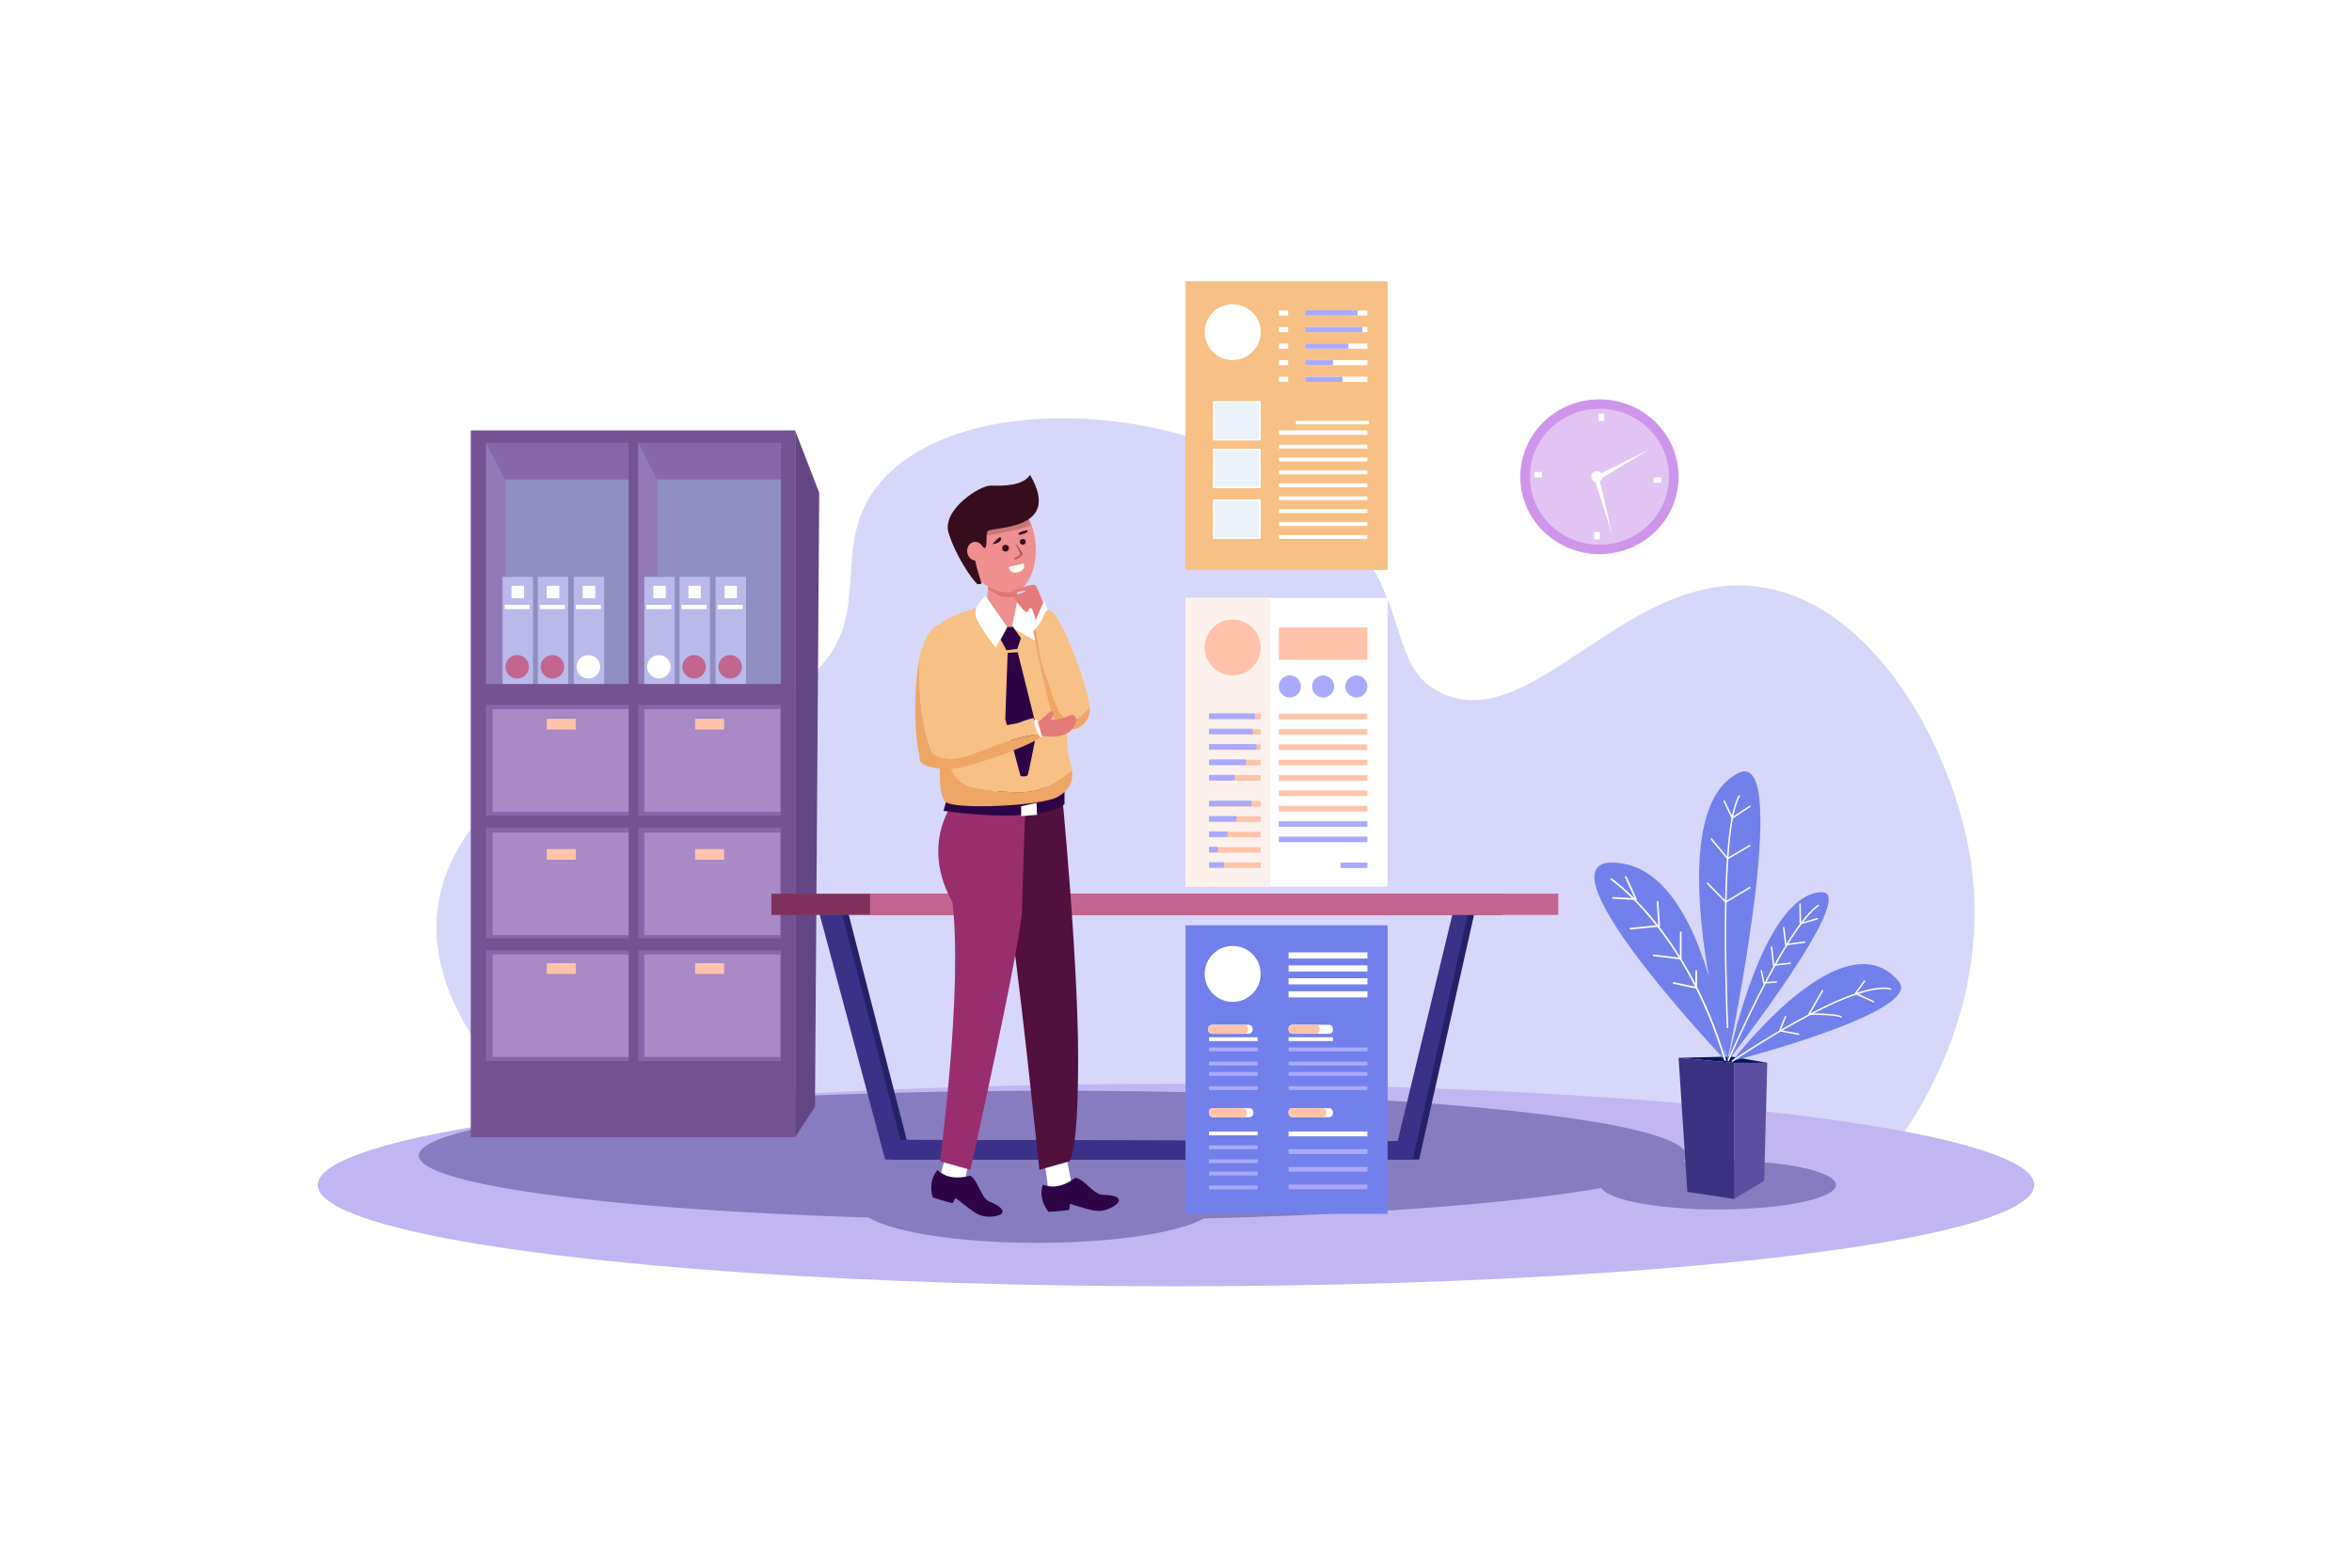 <svg xmlns="http://www.w3.org/2000/svg" viewBox="0 0 4680 3120"><defs><style>.cls-1{fill:#fff;}.cls-2{fill:#d7d7f9;}.cls-3{fill:#c1b6f2;}.cls-4{fill:#867cbf;}.cls-5{fill:#644684;}.cls-6{fill:#755293;}.cls-7{fill:#8766aa;}.cls-8{fill:#9179b7;}.cls-9{fill:#8e8ec1;}.cls-10{fill:#a989c6;}.cls-11{fill:#ffc3a9;}.cls-12{fill:#b9b9ea;}.cls-13{fill:#c2668f;}.cls-14{fill:#252168;}.cls-15{fill:#3b3188;}.cls-16{fill:#7f335b;}.cls-17{fill:#04175b;}.cls-18{fill:#7180ea;}.cls-19,.cls-20{fill:none;stroke:#fff;stroke-linecap:round;stroke-linejoin:round;}.cls-19{stroke-width:2.93px;}.cls-20{stroke-width:3.35px;}.cls-21{fill:#5b4da0;}.cls-22{fill:#3b3182;}.cls-23{fill:#2e0446;}.cls-24{fill:#51103d;}.cls-25{fill:#992e6e;}.cls-26{fill:#2c0445;}.cls-27{fill:#eda666;}.cls-28{fill:#f7c084;}.cls-29{fill:#e07777;}.cls-30{fill:#ef8f8f;}.cls-31{fill:#cc7676;}.cls-32{fill:#350d1d;}.cls-33{fill:#e57a7a;}.cls-34{fill:#fffeea;}.cls-35{fill:#b55050;}.cls-36{fill:#a9a9ff;}.cls-37{fill:#eaf1f9;}.cls-38{fill:#fcf1ed;}.cls-39{fill:#ce96ea;}.cls-40{fill:#e2c4f2;}</style></defs><title>10</title><g id="_10" data-name="10"><rect id="_10-2" data-name="10" class="cls-1" width="4680" height="3120"/><path class="cls-2" d="M1071.92,1517.83c150.36-112.45,406-42.79,550.69-181.3,119.87-114.78,23-253.24,129.94-377.44,176.21-204.65,722.48-157.67,940.5,114.47,112.1,139.93,72.58,258.44,176.34,306.28,183.46,84.6,371.47-256.15,640.41-210.37C3728,1206.62,3876,1477.26,3916.11,1683c63.49,325.57-126.55,572.57-156.75,610.5l-2597.72,29.91C1116.26,2237.85,586.2,1881.07,1071.92,1517.83Z"/><ellipse class="cls-3" cx="2340" cy="2358.43" rx="1707.7" ry="201.57"/><ellipse class="cls-4" cx="2094.44" cy="2299.72" rx="1261.13" ry="129"/><polygon class="cls-5" points="1582.13 856.52 1630.09 980.74 1621.63 2202.63 1582.13 2263.15 1582.13 856.52"/><rect class="cls-6" x="936.75" y="856.52" width="645.38" height="1406.63"/><rect class="cls-7" x="967.11" y="881.27" width="283.81" height="479.88"/><polygon class="cls-8" points="1005.56 1361.14 967.11 1361.14 967.11 881.27 1005.56 956.23 1005.56 1361.14"/><rect class="cls-9" x="1005.56" y="954.11" width="245.36" height="407.03"/><rect class="cls-7" x="1270.13" y="881.27" width="283.81" height="479.88"/><polygon class="cls-8" points="1308.59 1361.14 1270.13 1361.14 1270.13 881.27 1308.59 956.23 1308.59 1361.14"/><rect class="cls-9" x="1308.59" y="954.11" width="245.36" height="407.03"/><rect class="cls-7" x="967.11" y="1402.72" width="283.81" height="220.43"/><rect class="cls-10" x="980.28" y="1411.41" width="270.64" height="204.14"/><rect class="cls-7" x="1270.13" y="1402.72" width="283.81" height="220.43"/><rect class="cls-7" x="967.11" y="1647.02" width="283.81" height="220.43"/><rect class="cls-7" x="1270.13" y="1647.02" width="283.81" height="220.43"/><rect class="cls-7" x="967.11" y="1891.31" width="283.81" height="220.43"/><rect class="cls-7" x="1270.13" y="1891.31" width="283.81" height="220.43"/><rect class="cls-11" x="1088" y="1430.63" width="57.75" height="21.27"/><rect class="cls-10" x="980.28" y="1656.93" width="270.64" height="204.14"/><rect class="cls-10" x="1282.01" y="1656.93" width="270.64" height="204.14"/><rect class="cls-10" x="980.28" y="1899.46" width="270.64" height="204.14"/><rect class="cls-10" x="1282.01" y="1899.46" width="270.64" height="204.14"/><rect class="cls-11" x="1088" y="1689.82" width="57.75" height="21.27"/><rect class="cls-11" x="1383.16" y="1689.82" width="57.75" height="21.27"/><rect class="cls-11" x="1088" y="1917.01" width="57.75" height="21.27"/><rect class="cls-11" x="1383.16" y="1917.01" width="57.75" height="21.27"/><rect class="cls-12" x="1000" y="1148.02" width="60.5" height="213.13"/><rect class="cls-1" x="1017.87" y="1165.89" width="24.75" height="24.75"/><rect class="cls-1" x="1004.12" y="1203.71" width="49.84" height="8.59"/><circle class="cls-13" cx="1029.04" cy="1327.03" r="23.38"/><rect class="cls-12" x="1070.12" y="1148.02" width="60.5" height="213.13"/><rect class="cls-1" x="1088" y="1165.89" width="24.75" height="24.75"/><rect class="cls-1" x="1074.25" y="1203.71" width="49.84" height="8.59"/><circle class="cls-13" cx="1099.17" cy="1327.03" r="23.38"/><rect class="cls-12" x="1141.79" y="1148.02" width="60.5" height="213.13"/><rect class="cls-1" x="1159.67" y="1165.89" width="24.75" height="24.75"/><rect class="cls-1" x="1145.92" y="1203.71" width="49.84" height="8.59"/><circle class="cls-1" cx="1170.84" cy="1327.03" r="23.38"/><rect class="cls-12" x="1282.01" y="1148.02" width="60.5" height="213.13"/><rect class="cls-1" x="1299.89" y="1165.89" width="24.75" height="24.75"/><rect class="cls-1" x="1286.14" y="1203.71" width="49.84" height="8.59"/><circle class="cls-1" cx="1311.06" cy="1327.03" r="23.38"/><rect class="cls-12" x="1352.14" y="1148.02" width="60.5" height="213.13"/><rect class="cls-1" x="1370.01" y="1165.89" width="24.75" height="24.75"/><rect class="cls-1" x="1356.26" y="1203.71" width="49.84" height="8.59"/><circle class="cls-13" cx="1381.19" cy="1327.03" r="23.38"/><rect class="cls-12" x="1423.81" y="1148.02" width="60.5" height="213.13"/><rect class="cls-1" x="1441.69" y="1165.89" width="24.75" height="24.75"/><rect class="cls-1" x="1427.94" y="1203.71" width="49.84" height="8.59"/><circle class="cls-13" cx="1452.86" cy="1327.03" r="23.38"/><rect class="cls-10" x="1282.01" y="1411.41" width="270.64" height="204.14"/><rect class="cls-11" x="1383.16" y="1430.63" width="57.75" height="21.27"/><polygon class="cls-14" points="2936.98 1803.32 2823.86 2307.66 1773.93 2307.66 1641.7 1812.36 1686.31 1810.97 1804.21 2268.59 2793.59 2271.38 2906.71 1803.32 2936.98 1803.32"/><polygon class="cls-15" points="2924.29 1803.32 2811.18 2307.66 1761.25 2307.66 1629.01 1812.36 1673.62 1810.97 1791.52 2268.59 2780.91 2271.38 2894.02 1803.32 2924.29 1803.32"/><rect class="cls-16" x="1534.95" y="1778.64" width="1454.61" height="42.25" transform="translate(4524.5 3599.53) rotate(-180)"/><rect class="cls-13" x="1731.27" y="1778.64" width="1369.37" height="42.25" transform="translate(4831.9 3599.53) rotate(-180)"/><ellipse class="cls-4" cx="3418.71" cy="2358.09" rx="234.48" ry="48.94"/><polygon class="cls-17" points="3516.49 2115.18 3444.49 2102.74 3340.06 2105.36 3450.77 2115.18 3516.49 2115.18"/><path class="cls-18" d="M3437.42,2109.76s-140.27-488.77,20.91-571C3569.53,1482.08,3437.42,2109.76,3437.42,2109.76Z"/><path class="cls-19" d="M3437.42,2044.75c0-5.14-18.53-392.55,23.53-460.74"/><polyline class="cls-19" points="3430.65 1594.28 3446.93 1627.91 3481.62 1604.91"/><polyline class="cls-19" points="3404.99 1669.43 3437.58 1708.68 3481.62 1683"/><polyline class="cls-19" points="3397.51 1757.79 3433.97 1795.19 3481.62 1766.61"/><path class="cls-18" d="M3447.15,2111.58s221.17-291,331-158.19C3828.06,2013.81,3447.15,2111.58,3447.15,2111.58Z"/><path class="cls-19" d="M3447.15,2111.58s237.26-161.92,314.75-143.3"/><path class="cls-19" d="M3626.59,1971.42l-26.93,46.85s54-.82,63.75,5.75"/><polyline class="cls-19" points="3709.88 1952.7 3692.28 1977.07 3727.99 1993.68"/><polyline class="cls-19" points="3552.82 2023.06 3541.43 2051.44 3578.92 2058.11"/><path class="cls-18" d="M3438.94,2110.62s66.53-330.41,185.17-335C3702.78,1772.57,3438.94,2110.62,3438.94,2110.62Z"/><path class="cls-19" d="M3438.94,2110.62s112.25-262,179.06-308.6"/><polyline class="cls-19" points="3581.71 1799.14 3582.35 1838.32 3615.97 1828.43"/><polyline class="cls-19" points="3549.16 1846.17 3553.35 1880.02 3590.97 1875.05"/><polyline class="cls-19" points="3525.08 1884.95 3529.03 1920.87 3562.04 1917.13"/><polyline class="cls-19" points="3504.73 1932.22 3509.82 1956.2 3534.57 1954.26"/><path class="cls-18" d="M3434.39,2111.74s-411.15-432.32-202.95-392.57C3397.92,1751,3434.39,2111.74,3434.39,2111.74Z"/><path class="cls-20" d="M3205.89,1749.5s149.94,102.3,226.54,360.17"/><polyline class="cls-20" points="3234.95 1745.12 3255.14 1789.51 3209.31 1786.96"/><polyline class="cls-20" points="3298.2 1794.74 3301.48 1842.68 3244.07 1848.26"/><polyline class="cls-20" points="3344.36 1855.56 3344.36 1907.87 3290.23 1901.3"/><polyline class="cls-20" points="3375.13 1932.43 3375.13 1966.01 3330.11 1956.28"/><polygon class="cls-21" points="3450.77 2386.11 3510.34 2349.85 3516.49 2115.18 3450.77 2115.18 3450.77 2386.11"/><polygon class="cls-22" points="3450.77 2386.11 3357.5 2372.12 3340.06 2105.36 3450.77 2115.18 3450.77 2386.11"/><ellipse class="cls-4" cx="2063.52" cy="2399.95" rx="352.43" ry="73.56"/><polygon class="cls-1" points="2078.7 2314.06 2087.04 2375.91 2132.11 2355.07 2121.26 2299.3 2078.7 2314.06"/><path class="cls-23" d="M2193.72,2377.9c-17.84-.33-36.2-32-54-33.82-18.93,13.73-40.48,22.68-64.85,13.63-6,19.5-1.13,37.35,11.3,54.05,0,0,20.74-.86,40.13-3.58,3.24-.46.78-12.81,4-11.87,23.78,6.93,46.43,15.84,63.15,13.15,14.69-2.38,34.41-13.54,32.78-21.37S2210.58,2378.21,2193.72,2377.9Z"/><path class="cls-24" d="M2112.24,1569.58s32.37,329.24,33,531.85-18.15,210-18.15,210l-59,16.72s-44.45-431.91-63.77-535.42-18.65-234-18.65-234Z"/><polygon class="cls-1" points="1883.04 2294.18 1865.61 2362.07 1916.75 2369.76 1926.39 2315.75 1883.04 2294.18"/><path class="cls-25" d="M1895,1600.48s-63.09,81,0,195c21.35,173-24.75,515.7-24.75,515.7l60.7,17S2032.3,1873.71,2033.68,1810c1.41-65.55,7.92-244.18,7.92-244.18Z"/><path class="cls-23" d="M1968.16,2391.07c-16.46-6.87-21.81-43-37.63-51.19-22.67,5.77-46,6.12-65.3-11.22-12.79,15.86-14.87,34.2-9.49,54.25,0,0,19.59,6.83,38.61,11.44,3.19.77,5.46-11.59,8.12-9.53,19.53,15.17,37.29,31.77,53.82,35.41,14.53,3.21,37,.12,38.35-7.74S1983.72,2397.56,1968.16,2391.07Z"/><path class="cls-26" d="M1877.33,1613.73s186.14,28.1,240.79-13.1v-34.77l-232.31,18.06Z"/><path class="cls-27" d="M1979.4,1575c-2,0-5-2-6.92-3-27.69-2-58.33-4.95-74.15-30.65-9.89-14.83-9.89-33.61-14.83-50.42-3-10.88-2-20.76-5.93-31.64-18.48-66.51-20.55-133-19.94-200.35-.44,1-.85,2-1.21,3.09-11.75,33.9,11.58,208.71,13.19,242.56s-3.24,75.56,11.84,91.24,190.18,8.91,223.38-10.05c25.45-14.54,30.79-33.35,28.22-52.79-22.21,17.11-44.09,32.92-71.6,40C2035.75,1580,2007.08,1575,1979.4,1575Z"/><path class="cls-28" d="M2124.15,1310c24.46-112.18-168.56-106-186.11-98.58-17,7.2-66.66,16.23-80.41,47.62-.61,67.32,1.46,133.84,19.94,200.35,4,10.88,3,20.76,5.93,31.64,4.94,16.81,4.94,35.59,14.83,50.42,15.82,25.7,46.46,28.67,74.15,30.65,2,1,4.94,3,6.92,3,27.68,0,56.35,5,82-2,27.51-7.08,49.39-22.89,71.6-40a102.1,102.1,0,0,0-4.2-17.83C2117,1478.34,2124.15,1310,2124.15,1310Z"/><path class="cls-29" d="M2024.7,1185.28l-12.43-62.55L1972,1105.32l-6.37,67.79c9.56,5.24,17.79,12.83,29.64,15.37A40.84,40.84,0,0,0,2024.7,1185.28Z"/><path class="cls-30" d="M1995.22,1188.48c-11.85-2.54-20.08-10.13-29.64-15.37l-5.46,58.1s20.65,19.79,46.28,17.43,25.65-26.39,25.65-26.39l-7.35-37A40.84,40.84,0,0,1,1995.22,1188.48Z"/><path class="cls-26" d="M2005,1299.3l20-1.26,38.48,154.48s-16.35,86.39-18.72,90.26-14,1.79-14,1.79L2000.27,1431Z"/><path class="cls-27" d="M1830.59,1305.07c-11.11,51.5-13,150.55-1.13,197.49,7.45,20.16,28.69,18.5,43.49,5.32a52.82,52.82,0,0,1-19.11-10C1831.59,1436.52,1827,1370.31,1830.59,1305.07Z"/><path class="cls-28" d="M1887.49,1466c11.1-57.93,6.31-121.35,7.63-159,2.26-64.62-20.9-63.53-20.9-63.53s-21.5-5.8-39.12,44.89a146.2,146.2,0,0,0-4.51,16.66c-3.62,65.24,1,131.45,23.25,192.86a52.82,52.82,0,0,0,19.11,10A44.81,44.81,0,0,0,1887.49,1466Z"/><path class="cls-1" d="M2026.11,1185.76s23.57,1,32.88,34.87c12.28,44.7,6.8,58.08,6.8,58.08l-52.42-29.85Z"/><path class="cls-1" d="M1961.19,1186.08l43.09,62.17-23,40.34s-25.45-30.75-38.19-57.28C1932.49,1208.62,1961.19,1186.08,1961.19,1186.08Z"/><path class="cls-30" d="M2052.39,1045.22c-19.47,8.47-41.71,11.53-63.11,16.71-26.89,5.89-59.5,3.93-80.82,22a124.45,124.45,0,0,0,4.06,15.45c16.81,50.21,64.94,87.29,105.39,78.63,37.74-8.07,53.16-77.4,36.36-127.62Q2053.38,1047.78,2052.39,1045.22Z"/><path class="cls-31" d="M2052.39,1045.22c-18.1-47-61.66-74.27-99.42-61.22-35.13,12.14-53.3,55-44.51,100,21.32-18.1,53.93-16.14,80.82-22C2010.68,1056.75,2032.92,1053.69,2052.39,1045.22Z"/><path class="cls-32" d="M1944.72,1162.59s9.23.35,8.48-1.9-22.3-63.33-13.67-77.33,17.2,13.09,21.3,6.17.16-21.61,4.09-32,151.65,2.21,84.67-112.45C2034.52,967.84,1995,967,1972,966.39s-98.59,49.11-84.44,94.33S1932.3,1150.85,1944.72,1162.59Z"/><ellipse class="cls-30" cx="1940.52" cy="1096.92" rx="16.06" ry="18.53" transform="translate(-109.44 221.41) rotate(-6.35)"/><polygon class="cls-26" points="2015.66 1247.48 2031.45 1270.18 2024.23 1291.39 2002.72 1294.13 1991.25 1273.09 2004.28 1248.24 2015.66 1247.48"/><path class="cls-33" d="M2012.77,1175.3s42.18-14,46.91-10.85,34.81,80.68,34.81,80.68l-29.71,9.8s-7.42-44.94-13.79-44.71-3.39,15.83-15.6,2.3-19.68-24.81-16.25-27.32,26.64-7.9,20.44-9.56-20.94,6.79-24.67,4.8S2012.77,1175.3,2012.77,1175.3Z"/><polygon class="cls-1" points="2063.53 1256.82 2058.6 1239.43 2077.39 1195.27 2089.84 1226.04 2063.53 1256.82"/><polygon class="cls-1" points="2063.53 1621.58 2031.9 1624.2 2031.9 1604.63 2062.44 1597.75 2063.53 1621.58"/><path class="cls-34" d="M2007.46,1128.48l29.3-7.58s6.76,14-13.2,18.38C2008.75,1142.53,2007.46,1128.48,2007.46,1128.48Z"/><ellipse class="cls-32" cx="2000.79" cy="1091.06" rx="6.8" ry="6.65" transform="translate(-111.06 234.52) rotate(-6.53)"/><ellipse class="cls-32" cx="2035.15" cy="1078.42" rx="5.86" ry="5.73" transform="translate(-109.4 238.34) rotate(-6.53)"/><path class="cls-32" d="M1975.05,1082.21s13-14,14.88-13c4.9,2.54.5,7.7-2,9.62S1975.43,1083.93,1975.05,1082.21Z"/><path class="cls-32" d="M2028.42,1064.62s19-3.48,16-8.95C2043.9,1054.67,2020.44,1059.72,2028.42,1064.62Z"/><path class="cls-35" d="M2021.49,1082s13.72,18.54,13.47,20.9-13.18,11.62-15.71,10.51-.64-2.64.53-3.25,10.75-5.12,10.76-6.84S2020.12,1083,2021.49,1082Z"/><path class="cls-28" d="M2099,1397.09c4.95,10.87,8.9,23.72,17.8,30.64,9.89,7.91,26.69,5.94,35.59-4a157.57,157.57,0,0,1,16-15c-2.42-37.47-46.8-158.4-72.28-188.62-18.65-17.25-14.24,7.35-34.3,29.74,2.93,33.16,7.06,65.4,19.41,96.74C2088.15,1362.48,2092.1,1380.28,2099,1397.09Z"/><path class="cls-27" d="M2152.41,1423.78c-8.9,9.89-25.7,11.86-35.59,4-8.9-6.92-12.85-19.77-17.8-30.64-6.92-16.81-10.87-34.61-17.79-50.42-12.35-31.34-16.48-63.58-19.41-96.74a68.23,68.23,0,0,1-5.85,5.79c8,43.14,29.53,145,39.43,170.94,17,44.51,73.73,25.11,73.1-15.46,0-.75-.05-1.55-.1-2.39A157.57,157.57,0,0,0,2152.41,1423.78Z"/><path class="cls-33" d="M2064.62,1438.12s16.54-13.81,22.77-20.24,12.71,1,5.49,10.74,31.85-1.52,36.11-4.93,19,1.8,8.87,20.83-32.8,21.52-43.54,21.51-37.27-2.31-37.27-2.31l-9.5-16Z"/><polygon class="cls-1" points="2051.06 1435.71 2063.53 1431.83 2073.93 1466.03 2063.53 1467.78 2051.06 1435.71"/><path class="cls-27" d="M1963.58,1490c-33.62,12.85-78.1,33.61-109.74,7.91q-3-8.4-5.64-16.91c-26.43,21.4-34.74,49.16,42.35,49.16,28.9,0,143.06-38.6,179.55-62.23-1.2-2.28-2.41-4.56-3.57-6.84-31.45,4.36-62.45,13.51-92.08,25C1971.49,1488,1966.54,1488,1963.58,1490Z"/><path class="cls-28" d="M2026.94,1438.65c-40.65,9.93-125.18,14.06-149.22,24.55A132.7,132.7,0,0,0,1848.2,1481q2.61,8.51,5.64,16.91c31.64,25.7,76.12,4.94,109.74-7.91,3-2,7.91-2,10.87-4,29.63-11.44,60.63-20.59,92.08-25-5.13-10-9.54-20.27-9.34-32.08C2048.9,1430.65,2038.89,1433.72,2026.94,1438.65Z"/><rect class="cls-28" x="2358.92" y="560" width="402.19" height="574.33"/><circle class="cls-1" cx="2452.77" cy="661.06" r="55.69"/><rect class="cls-1" x="2597.05" y="617.75" width="123.84" height="10.31"/><rect class="cls-36" x="2597.05" y="617.75" width="104.31" height="10.31"/><rect class="cls-1" x="2597.05" y="650.75" width="123.84" height="10.31"/><rect class="cls-1" x="2597.05" y="683.75" width="123.84" height="10.31"/><rect class="cls-1" x="2597.05" y="716.75" width="123.84" height="10.31"/><rect class="cls-1" x="2597.05" y="749.75" width="123.84" height="10.31"/><rect class="cls-1" x="2544.55" y="617.75" width="18.67" height="10.31"/><rect class="cls-1" x="2544.55" y="650.75" width="18.67" height="10.31"/><rect class="cls-1" x="2544.55" y="683.75" width="18.67" height="10.31"/><rect class="cls-1" x="2544.55" y="716.75" width="18.67" height="10.31"/><rect class="cls-1" x="2544.55" y="749.75" width="18.67" height="10.31"/><rect class="cls-1" x="2413.58" y="798.22" width="94.88" height="78.38"/><rect class="cls-37" x="2417.38" y="802.02" width="87.7" height="72.45"/><rect class="cls-1" x="2413.58" y="893.09" width="94.88" height="78.38"/><rect class="cls-1" x="2413.58" y="994.11" width="94.88" height="78.38"/><rect class="cls-1" x="2544.55" y="856.5" width="176.34" height="9.03"/><rect class="cls-1" x="2578.58" y="837.41" width="145.06" height="7.12"/><rect class="cls-1" x="2544.55" y="884.98" width="176.34" height="7.64"/><rect class="cls-1" x="2544.55" y="910.67" width="176.34" height="7.64"/><rect class="cls-1" x="2544.55" y="936.37" width="176.34" height="7.64"/><rect class="cls-1" x="2544.55" y="962.06" width="176.34" height="7.64"/><rect class="cls-1" x="2544.55" y="987.76" width="176.34" height="7.64"/><rect class="cls-1" x="2544.55" y="1013.45" width="176.34" height="7.64"/><rect class="cls-1" x="2544.55" y="1039.15" width="176.34" height="7.64"/><rect class="cls-1" x="2544.55" y="1064.85" width="176.34" height="7.64"/><rect class="cls-36" x="2597.05" y="650.75" width="113.7" height="10.31"/><rect class="cls-36" x="2597.05" y="683.75" width="85.98" height="10.31"/><rect class="cls-36" x="2597.05" y="716.75" width="55.44" height="10.31"/><rect class="cls-36" x="2597.05" y="749.75" width="74.24" height="10.31"/><rect class="cls-37" x="2417.38" y="896.06" width="87.7" height="72.45"/><rect class="cls-37" x="2417.38" y="997.07" width="87.7" height="72.45"/><rect class="cls-1" x="2358.92" y="1190" width="402.19" height="574.33"/><rect class="cls-38" x="2358.92" y="1190" width="168.35" height="574.33" transform="translate(4886.2 2954.33) rotate(180)"/><circle class="cls-11" cx="2452.77" cy="1288.59" r="55.69"/><circle class="cls-36" cx="2566.5" cy="1366.23" r="21.95"/><circle class="cls-36" cx="2632.72" cy="1366.23" r="21.95"/><circle class="cls-36" cx="2698.94" cy="1366.23" r="21.95"/><rect class="cls-11" x="2544.55" y="1248.83" width="176.34" height="64.32"/><rect class="cls-11" x="2544.55" y="1420.41" width="176.34" height="11"/><rect class="cls-11" x="2544.55" y="1450.99" width="176.34" height="11"/><rect class="cls-11" x="2544.55" y="1481.56" width="176.34" height="11"/><rect class="cls-11" x="2544.55" y="1512.14" width="176.34" height="11"/><rect class="cls-11" x="2544.55" y="1542.72" width="176.34" height="11"/><rect class="cls-11" x="2405.67" y="1420.41" width="102.78" height="11"/><rect class="cls-11" x="2405.67" y="1450.99" width="102.78" height="11"/><rect class="cls-11" x="2405.67" y="1481.56" width="102.78" height="11"/><rect class="cls-11" x="2405.67" y="1512.14" width="102.78" height="11"/><rect class="cls-11" x="2405.67" y="1542.72" width="102.78" height="11"/><rect class="cls-11" x="2405.67" y="1594.28" width="102.78" height="11"/><rect class="cls-11" x="2405.67" y="1624.85" width="102.78" height="11"/><rect class="cls-11" x="2405.67" y="1655.43" width="102.78" height="11"/><rect class="cls-11" x="2405.67" y="1686.01" width="102.78" height="11"/><rect class="cls-11" x="2405.67" y="1716.59" width="102.78" height="11"/><rect class="cls-36" x="2405.67" y="1419.71" width="91.77" height="11"/><rect class="cls-36" x="2405.67" y="1450.28" width="86.6" height="11"/><rect class="cls-36" x="2405.67" y="1480.86" width="94.35" height="11"/><rect class="cls-36" x="2405.67" y="1511.44" width="73.68" height="11"/><rect class="cls-36" x="2405.67" y="1542.02" width="51.39" height="11"/><rect class="cls-36" x="2405.67" y="1593.57" width="84.49" height="11"/><rect class="cls-36" x="2405.67" y="1624.15" width="54.65" height="11"/><rect class="cls-36" x="2405.67" y="1654.73" width="36.8" height="11"/><rect class="cls-36" x="2405.67" y="1685.31" width="17.06" height="11"/><rect class="cls-36" x="2405.67" y="1715.88" width="29.51" height="11"/><rect class="cls-11" x="2544.55" y="1573.3" width="176.34" height="11"/><rect class="cls-11" x="2544.55" y="1603.87" width="176.34" height="11"/><rect class="cls-36" x="2544.55" y="1634.45" width="176.34" height="11"/><rect class="cls-36" x="2544.55" y="1665.03" width="176.34" height="11"/><rect class="cls-36" x="2667.17" y="1716.59" width="53.72" height="11"/><rect class="cls-18" x="2358.92" y="1841.46" width="402.19" height="574.33"/><circle class="cls-1" cx="2452.77" cy="1938.28" r="55.69"/><rect class="cls-1" x="2563.96" y="1895.45" width="156.93" height="12.17"/><rect class="cls-1" x="2563.96" y="1921.33" width="156.93" height="12.17"/><rect class="cls-1" x="2563.96" y="1946.9" width="156.93" height="12.17"/><rect class="cls-1" x="2563.96" y="1972.78" width="156.93" height="12.17"/><rect class="cls-1" x="2563.96" y="2205.43" width="88.42" height="18" rx="7.8"/><rect class="cls-1" x="2563.96" y="2039.45" width="88.42" height="18" rx="7.8"/><rect class="cls-11" x="2563.96" y="2039.45" width="61.75" height="18" rx="6.52"/><rect class="cls-11" x="2563.96" y="2205.43" width="75.2" height="18" rx="7.19"/><rect class="cls-1" x="2405.67" y="2205.43" width="88.42" height="18" rx="7.8"/><rect class="cls-11" x="2405.67" y="2205.43" width="75.2" height="18" rx="7.19"/><rect class="cls-1" x="2403.97" y="2039.45" width="88.42" height="18" rx="7.8"/><rect class="cls-11" x="2403.97" y="2039.68" width="79.37" height="18" rx="7.39"/><rect class="cls-1" x="2563.96" y="2251.9" width="156.93" height="9.61"/><rect class="cls-36" x="2563.96" y="2287.08" width="156.93" height="9.61"/><rect class="cls-36" x="2563.96" y="2322.26" width="156.93" height="9.61"/><rect class="cls-36" x="2563.96" y="2357.44" width="156.93" height="9.61"/><rect class="cls-36" x="2405.67" y="2133.62" width="96.87" height="7.68"/><rect class="cls-36" x="2405.67" y="2161.71" width="96.87" height="7.68"/><rect class="cls-36" x="2405.67" y="2084.7" width="96.87" height="7.68"/><rect class="cls-1" x="2405.67" y="2064.26" width="96.87" height="7.68"/><rect class="cls-1" x="2563.96" y="2064.26" width="88.42" height="7.68"/><rect class="cls-36" x="2405.67" y="2112.79" width="96.87" height="7.68"/><rect class="cls-36" x="2563.96" y="2133.62" width="156.93" height="7.68"/><rect class="cls-36" x="2563.96" y="2161.71" width="156.93" height="7.68"/><rect class="cls-36" x="2563.96" y="2084.7" width="156.93" height="7.68"/><rect class="cls-36" x="2563.96" y="2112.79" width="156.93" height="7.68"/><rect class="cls-1" x="2405.67" y="2251.9" width="96.87" height="7.57"/><rect class="cls-36" x="2405.67" y="2279.62" width="96.87" height="7.57"/><rect class="cls-36" x="2405.67" y="2307.35" width="96.87" height="7.57"/><rect class="cls-36" x="2405.67" y="2331.75" width="96.87" height="7.57"/><rect class="cls-36" x="2405.67" y="2359.47" width="96.87" height="7.57"/><ellipse class="cls-39" cx="3182.57" cy="948.78" rx="157.49" ry="154.03"/><ellipse class="cls-40" cx="3182.57" cy="948.78" rx="138.35" ry="135.31"/><path class="cls-1" d="M3182.57,954.22l100.07-60.15-106.63,53S3172.18,954.22,3182.57,954.22Z"/><path class="cls-1" d="M3206.84,1061.13l-34.25-108.48s3.49-7.86,8.21-1.16S3206.84,1061.13,3206.84,1061.13Z"/><ellipse class="cls-1" cx="3177.65" cy="948.78" rx="11.21" ry="10.96"/><rect class="cls-1" x="3180.93" y="822.96" width="11.22" height="14.84"/><rect class="cls-1" x="3055.14" y="937.2" width="10.97" height="15.17" transform="translate(2115.84 4005.42) rotate(-90)"/><rect class="cls-1" x="3172.04" y="1058.82" width="11.22" height="14.84" transform="translate(6355.3 2132.49) rotate(-180)"/><rect class="cls-1" x="3292.4" y="947.88" width="10.97" height="15.17" transform="translate(4253.35 -2342.42) rotate(90)"/></g></svg>
